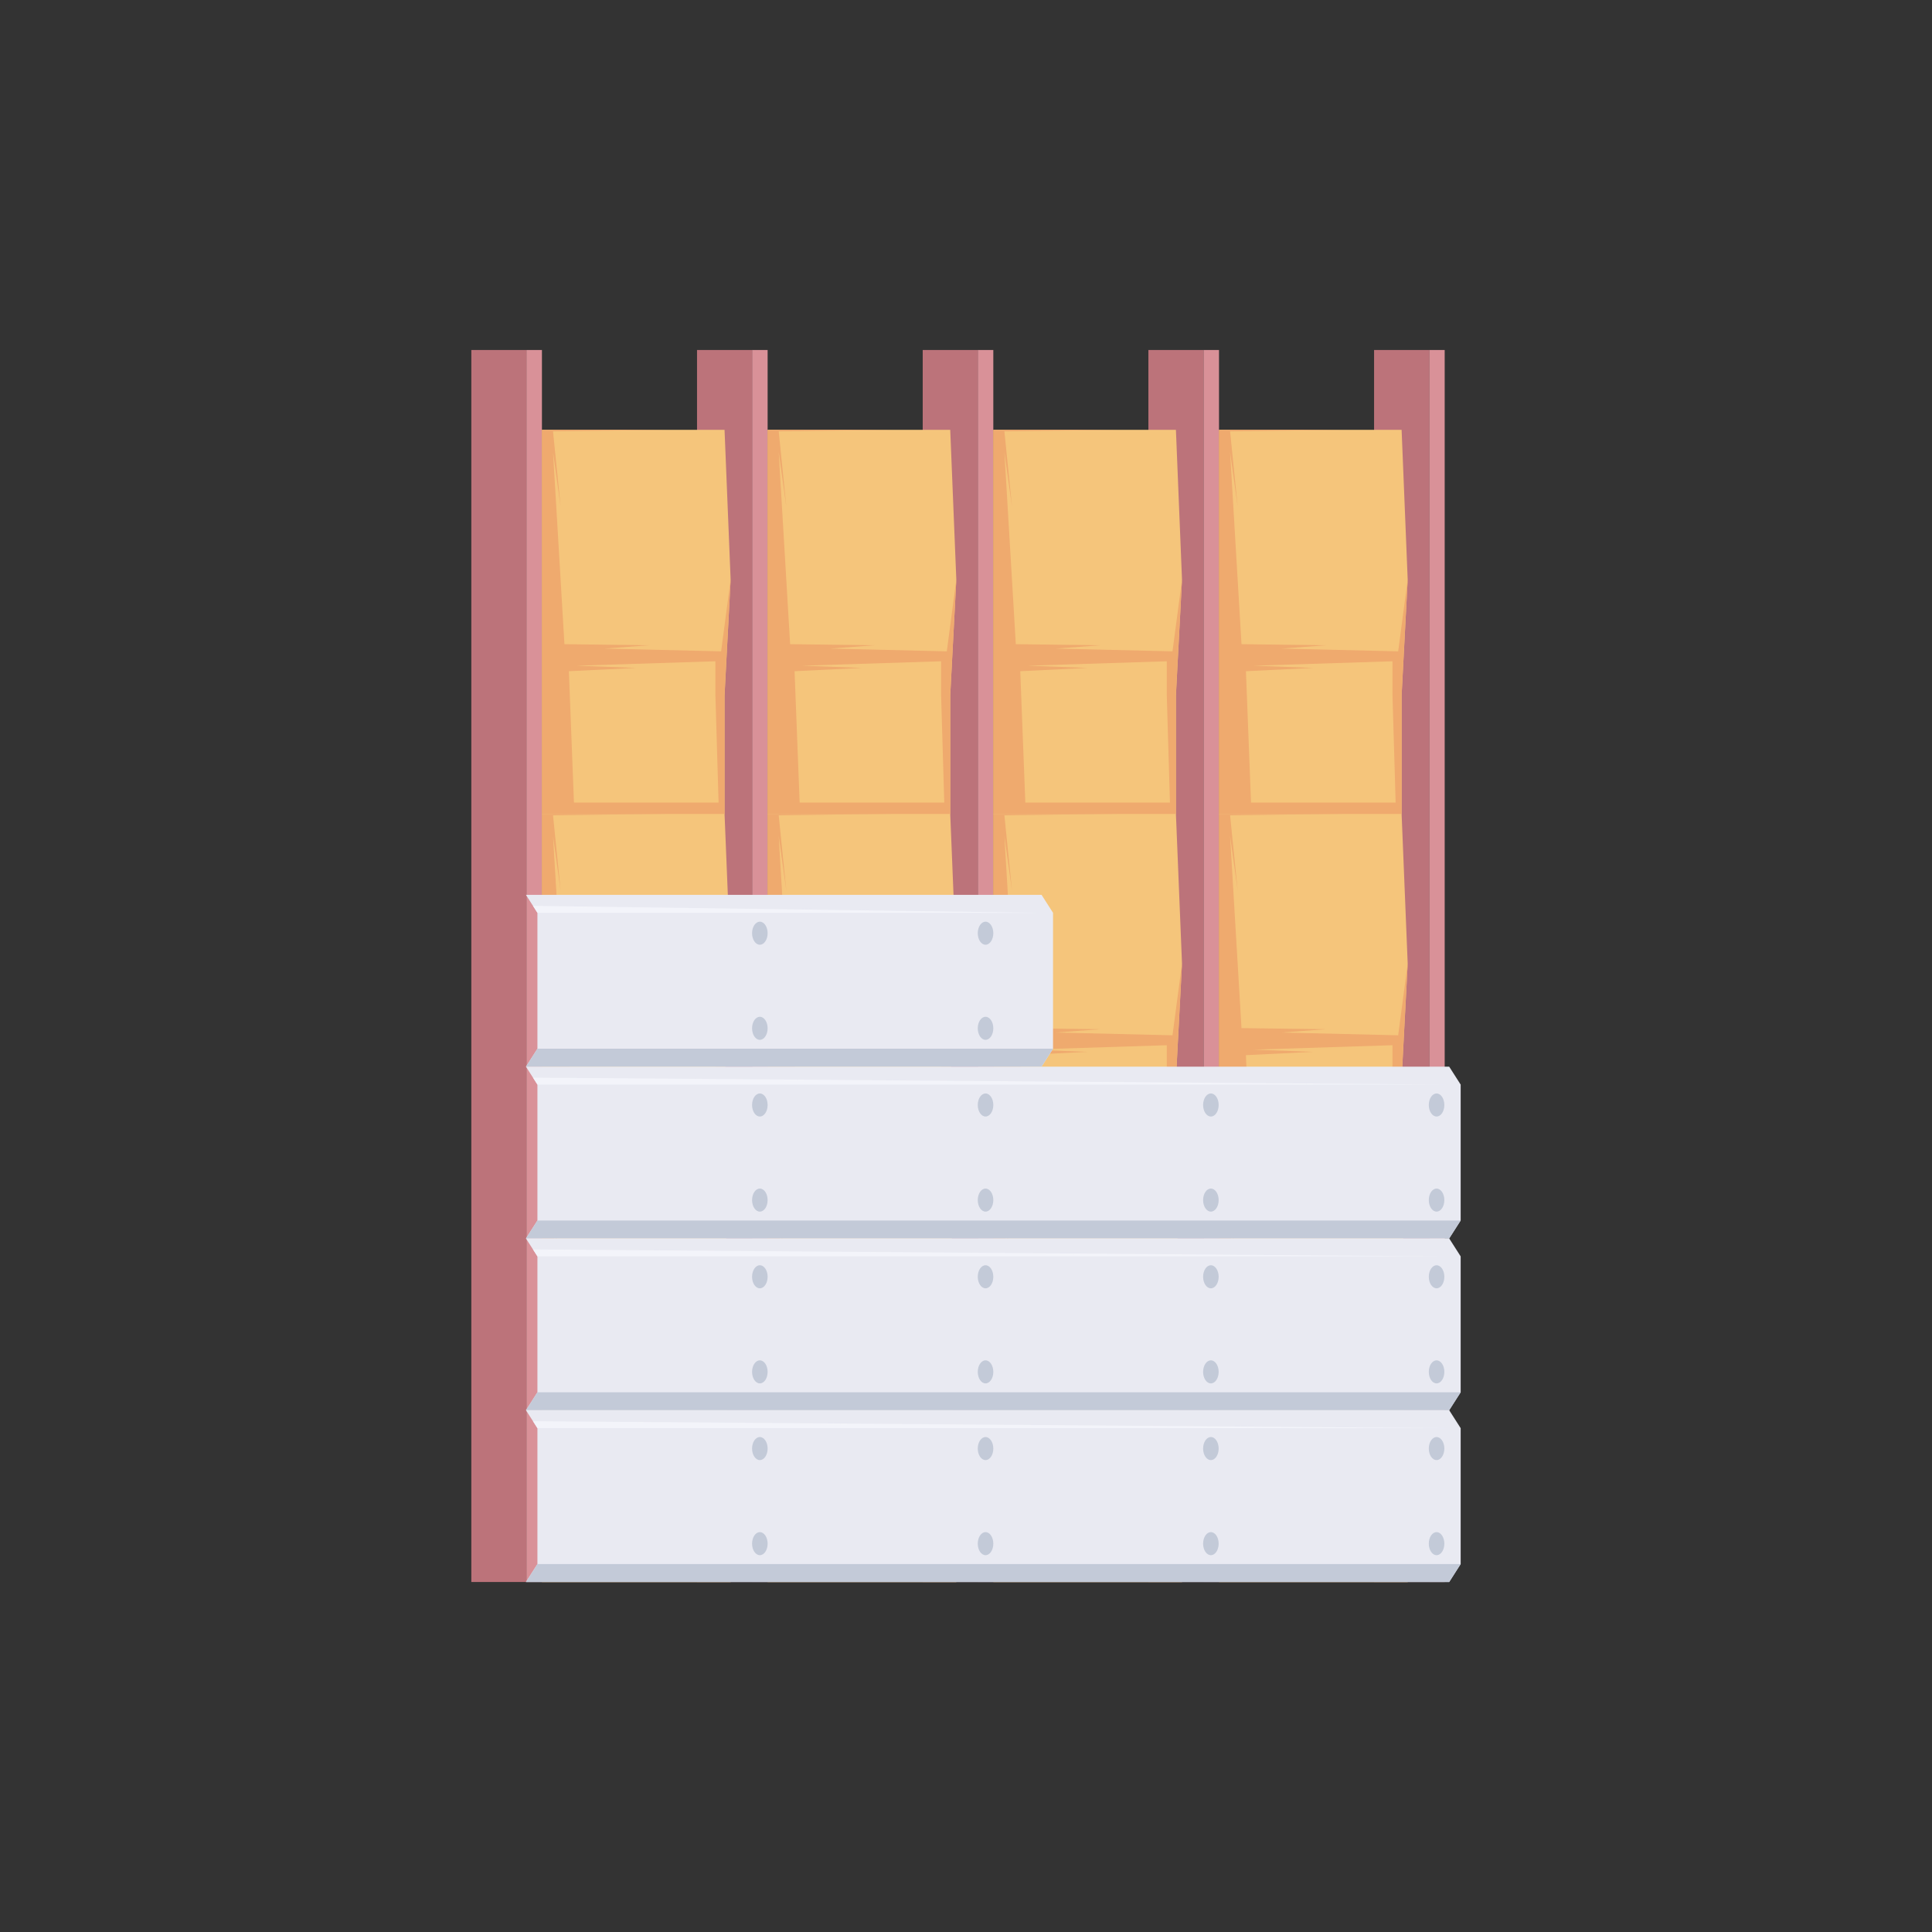 <?xml version="1.0" encoding="UTF-8"?><svg xmlns="http://www.w3.org/2000/svg" viewBox="0 0 500 500"><rect x="0" y="0" width="500" height="500" fill="#333333" stroke="none"/><defs><style>.cls-1{fill:none;}.cls-2{fill:#c3cad8;}.cls-3{fill:#d99198;}.cls-4{fill:#f5c57b;}.cls-5{fill:#efaa6e;}.cls-6{fill:#f3f4fa;}.cls-7{fill:#e9eaf2;}.cls-8{fill:#bc737a;}</style></defs><g id="_レイヤー_6"><rect class="cls-3" x="194.635" y="90.579" width="4.026" height="318.842" transform="translate(393.296 500) rotate(180)"/><rect class="cls-8" x="180.389" y="90.579" width="14.246" height="318.842" transform="translate(375.024 500) rotate(180)"/><rect class="cls-3" x="136.227" y="90.579" width="4.026" height="318.842" transform="translate(276.481 500) rotate(180)"/><rect class="cls-8" x="121.981" y="90.579" width="14.246" height="318.842" transform="translate(258.208 500) rotate(180)"/><rect class="cls-3" x="253.043" y="90.579" width="4.026" height="318.842" transform="translate(510.111 500) rotate(180)"/><rect class="cls-8" x="238.796" y="90.579" width="14.246" height="318.842" transform="translate(491.839 500) rotate(180)"/><rect class="cls-3" x="311.45" y="90.579" width="4.026" height="318.842" transform="translate(626.927 500) rotate(180)"/><rect class="cls-8" x="297.204" y="90.579" width="14.246" height="318.842" transform="translate(608.654 500) rotate(180)"/><rect class="cls-3" x="369.858" y="90.579" width="4.026" height="318.842" transform="translate(743.742 500) rotate(180)"/><rect class="cls-8" x="355.612" y="90.579" width="14.246" height="318.842" transform="translate(725.47 500) rotate(180)"/><polygon class="cls-4" points="187.512 310.011 189.087 348.776 187.512 378.768 189.087 409.421 140.253 409.421 140.253 310.011 187.512 310.011"/><polygon class="cls-5" points="189.087 348.776 186.625 367.342 156.419 366.628 167.91 365.771 146.077 365.486 143.122 315.784 145.092 329.924 143.122 310.407 172.999 310.011 140.253 310.011 140.253 409.421 189.087 409.421 187.512 378.768 189.087 348.776"/><polygon class="cls-4" points="185.147 369.913 149.196 371.056 164.67 371.627 147.226 372.484 148.539 406.475 187.512 406.475 185.147 378.625 185.147 369.913"/><polygon class="cls-4" points="187.512 210.601 189.087 249.366 187.512 279.358 187.512 310.011 140.253 310.011 140.253 210.601 187.512 210.601"/><polygon class="cls-5" points="189.087 249.366 186.625 267.932 156.419 267.218 167.91 266.361 146.077 266.076 143.122 216.375 145.092 230.514 143.122 210.997 172.999 210.601 140.253 210.601 140.253 310.011 187.512 310.011 187.512 279.358 189.087 249.366"/><polygon class="cls-4" points="185.147 270.503 149.196 271.646 164.67 272.217 147.226 273.074 148.539 307.065 185.968 307.065 185.147 279.215 185.147 270.503"/><polygon class="cls-4" points="245.919 310.011 247.495 348.776 245.919 378.768 247.495 409.421 198.661 409.421 198.661 310.011 245.919 310.011"/><polygon class="cls-5" points="247.495 348.776 245.032 367.342 214.827 366.628 226.318 365.771 204.485 365.486 201.53 315.784 203.5 329.924 201.53 310.407 231.407 310.011 198.661 310.011 198.661 409.421 247.495 409.421 245.919 378.768 247.495 348.776"/><polygon class="cls-4" points="243.555 369.913 207.604 371.056 223.078 371.627 205.634 372.484 206.947 406.475 245.919 406.475 243.555 378.625 243.555 369.913"/><polygon class="cls-4" points="245.919 210.601 247.495 249.366 245.919 279.358 245.919 310.011 198.661 310.011 198.661 210.601 245.919 210.601"/><polygon class="cls-5" points="247.495 249.366 245.032 267.932 214.827 267.218 226.318 266.361 204.485 266.076 201.53 216.375 203.5 230.514 201.53 210.997 231.407 210.601 198.661 210.601 198.661 310.011 245.919 310.011 245.919 279.358 247.495 249.366"/><polygon class="cls-4" points="243.555 270.503 207.604 271.646 223.078 272.217 205.634 273.074 206.947 307.065 244.376 307.065 243.555 279.215 243.555 270.503"/><polygon class="cls-4" points="304.327 310.011 305.902 348.776 304.327 378.768 305.902 409.421 257.069 409.421 257.069 310.011 304.327 310.011"/><polygon class="cls-5" points="305.902 348.776 303.44 367.342 273.234 366.628 284.726 365.771 262.892 365.486 259.937 315.784 261.907 329.924 259.937 310.407 289.815 310.011 257.069 310.011 257.069 409.421 305.902 409.421 304.327 378.768 305.902 348.776"/><polygon class="cls-4" points="301.963 369.913 266.011 371.056 281.486 371.627 264.041 372.484 265.355 406.475 304.327 406.475 301.963 378.625 301.963 369.913"/><polygon class="cls-4" points="304.327 210.601 305.902 249.366 304.327 279.358 304.327 310.011 257.069 310.011 257.069 210.601 304.327 210.601"/><polygon class="cls-5" points="305.902 249.366 303.44 267.932 273.234 267.218 284.726 266.361 262.892 266.076 259.937 216.375 261.907 230.514 259.937 210.997 289.815 210.601 257.069 210.601 257.069 310.011 304.327 310.011 304.327 279.358 305.902 249.366"/><polygon class="cls-4" points="301.963 270.503 266.011 271.646 281.486 272.217 264.041 273.074 265.355 307.065 302.783 307.065 301.963 279.215 301.963 270.503"/><polygon class="cls-4" points="362.735 310.011 364.31 348.776 362.735 378.768 364.31 409.421 315.476 409.421 315.476 310.011 362.735 310.011"/><polygon class="cls-5" points="364.31 348.776 361.848 367.342 331.642 366.628 343.133 365.771 321.3 365.486 318.345 315.784 320.315 329.924 318.345 310.407 348.222 310.011 315.476 310.011 315.476 409.421 364.31 409.421 362.735 378.768 364.31 348.776"/><polygon class="cls-4" points="360.37 369.913 324.419 371.056 339.893 371.627 322.449 372.484 323.763 406.475 362.735 406.475 360.37 378.625 360.37 369.913"/><polygon class="cls-4" points="362.735 210.601 364.31 249.366 362.735 279.358 362.735 310.011 315.476 310.011 315.476 210.601 362.735 210.601"/><polygon class="cls-5" points="364.31 249.366 361.848 267.932 331.642 267.218 343.133 266.361 321.3 266.076 318.345 216.375 320.315 230.514 318.345 210.997 348.222 210.601 315.476 210.601 315.476 310.011 362.735 310.011 362.735 279.358 364.31 249.366"/><polygon class="cls-4" points="360.37 270.503 324.419 271.646 339.893 272.217 322.449 273.074 323.763 307.065 361.191 307.065 360.37 279.215 360.37 270.503"/><polygon class="cls-4" points="187.512 111.237 189.087 150.002 187.512 179.994 187.512 210.647 140.253 210.647 140.253 111.237 187.512 111.237"/><polygon class="cls-5" points="189.087 150.002 186.625 168.568 156.419 167.854 167.91 166.997 146.077 166.712 143.122 117.011 145.092 131.15 143.122 111.633 172.999 111.237 140.253 111.237 140.253 210.647 187.512 210.647 187.512 179.994 189.087 150.002"/><polygon class="cls-4" points="185.147 171.139 149.196 172.282 164.67 172.853 147.226 173.71 148.539 207.701 185.968 207.701 185.147 179.851 185.147 171.139"/><polygon class="cls-4" points="245.919 111.237 247.495 150.002 245.919 179.994 245.919 210.647 198.661 210.647 198.661 111.237 245.919 111.237"/><polygon class="cls-5" points="247.495 150.002 245.032 168.568 214.827 167.854 226.318 166.997 204.485 166.712 201.53 117.011 203.5 131.15 201.53 111.633 231.407 111.237 198.661 111.237 198.661 210.647 245.919 210.647 245.919 179.994 247.495 150.002"/><polygon class="cls-4" points="243.555 171.139 207.604 172.282 223.078 172.853 205.634 173.71 206.947 207.701 244.376 207.701 243.555 179.851 243.555 171.139"/><polygon class="cls-4" points="304.327 111.237 305.902 150.002 304.327 179.994 304.327 210.647 257.069 210.647 257.069 111.237 304.327 111.237"/><polygon class="cls-5" points="305.902 150.002 303.44 168.568 273.234 167.854 284.726 166.997 262.892 166.712 259.937 117.011 261.907 131.15 259.937 111.633 289.815 111.237 257.069 111.237 257.069 210.647 304.327 210.647 304.327 179.994 305.902 150.002"/><polygon class="cls-4" points="301.963 171.139 266.011 172.282 281.486 172.853 264.041 173.71 265.355 207.701 302.783 207.701 301.963 179.851 301.963 171.139"/><polygon class="cls-4" points="362.735 111.237 364.31 150.002 362.735 179.994 362.735 210.647 315.476 210.647 315.476 111.237 362.735 111.237"/><polygon class="cls-5" points="364.31 150.002 361.848 168.568 331.642 167.854 343.133 166.997 321.3 166.712 318.345 117.011 320.315 131.15 318.345 111.633 348.222 111.237 315.476 111.237 315.476 210.647 362.735 210.647 362.735 179.994 364.31 150.002"/><polygon class="cls-4" points="360.37 171.139 324.419 172.282 339.893 172.853 322.449 173.71 323.763 207.701 361.191 207.701 360.37 179.851 360.37 171.139"/><polygon class="cls-7" points="269.557 231.591 136.118 231.591 139.086 236.235 139.086 271.405 136.118 276.049 269.557 276.049 272.525 271.405 272.525 236.235 269.557 231.591"/><polygon class="cls-2" points="139.086 271.405 272.525 271.405 269.557 276.049 136.118 276.049 139.086 271.405"/><polygon class="cls-6" points="139.086 236.235 269.402 236.235 137.945 234.436 139.086 236.235"/><polygon class="cls-7" points="375.051 276.049 136.118 276.049 139.086 280.693 139.086 315.862 136.118 320.506 375.051 320.506 378.019 315.862 378.019 280.693 375.051 276.049"/><polygon class="cls-2" points="139.086 315.862 378.019 315.862 375.051 320.506 136.118 320.506 139.086 315.862"/><polygon class="cls-6" points="139.086 280.693 374.897 280.693 137.945 278.894 139.086 280.693"/><polygon class="cls-7" points="375.051 320.506 136.118 320.506 139.086 325.15 139.086 360.32 136.118 364.964 375.051 364.964 378.019 360.32 378.019 325.15 375.051 320.506"/><polygon class="cls-2" points="139.086 360.32 378.019 360.32 375.051 364.964 136.118 364.964 139.086 360.32"/><polygon class="cls-6" points="139.086 325.15 374.897 325.15 137.945 323.351 139.086 325.15"/><polygon class="cls-7" points="375.051 364.964 136.118 364.964 139.086 369.608 139.086 404.777 136.118 409.421 375.051 409.421 378.019 404.777 378.019 369.608 375.051 364.964"/><polygon class="cls-2" points="139.086 404.777 378.019 404.777 375.051 409.421 136.118 409.421 139.086 404.777"/><polygon class="cls-6" points="139.086 369.608 374.897 369.608 137.945 367.809 139.086 369.608"/><ellipse class="cls-2" cx="196.648" cy="241.515" rx="2.013" ry="2.982"/><ellipse class="cls-2" cx="196.648" cy="266.125" rx="2.013" ry="2.982"/><ellipse class="cls-2" cx="255.056" cy="241.515" rx="2.013" ry="2.982"/><ellipse class="cls-2" cx="255.056" cy="266.125" rx="2.013" ry="2.982"/><ellipse class="cls-2" cx="196.648" cy="285.973" rx="2.013" ry="2.982"/><ellipse class="cls-2" cx="196.648" cy="310.582" rx="2.013" ry="2.982"/><ellipse class="cls-2" cx="255.056" cy="285.973" rx="2.013" ry="2.982"/><ellipse class="cls-2" cx="255.056" cy="310.582" rx="2.013" ry="2.982"/><ellipse class="cls-2" cx="196.648" cy="330.43" rx="2.013" ry="2.982"/><ellipse class="cls-2" cx="196.648" cy="355.04" rx="2.013" ry="2.982"/><ellipse class="cls-2" cx="255.056" cy="330.43" rx="2.013" ry="2.982"/><ellipse class="cls-2" cx="255.056" cy="355.04" rx="2.013" ry="2.982"/><ellipse class="cls-2" cx="196.648" cy="374.888" rx="2.013" ry="2.982"/><ellipse class="cls-2" cx="196.648" cy="399.497" rx="2.013" ry="2.982"/><ellipse class="cls-2" cx="255.056" cy="374.888" rx="2.013" ry="2.982"/><ellipse class="cls-2" cx="255.056" cy="399.497" rx="2.013" ry="2.982"/><ellipse class="cls-2" cx="313.376" cy="285.973" rx="2.013" ry="2.982"/><ellipse class="cls-2" cx="313.376" cy="310.582" rx="2.013" ry="2.982"/><ellipse class="cls-2" cx="371.784" cy="285.973" rx="2.013" ry="2.982"/><ellipse class="cls-2" cx="371.784" cy="310.582" rx="2.013" ry="2.982"/><ellipse class="cls-2" cx="313.376" cy="330.43" rx="2.013" ry="2.982"/><ellipse class="cls-2" cx="313.376" cy="355.04" rx="2.013" ry="2.982"/><ellipse class="cls-2" cx="371.784" cy="330.43" rx="2.013" ry="2.982"/><ellipse class="cls-2" cx="371.784" cy="355.04" rx="2.013" ry="2.982"/><ellipse class="cls-2" cx="313.376" cy="374.888" rx="2.013" ry="2.982"/><ellipse class="cls-2" cx="313.376" cy="399.497" rx="2.013" ry="2.982"/><ellipse class="cls-2" cx="371.784" cy="374.888" rx="2.013" ry="2.982"/><ellipse class="cls-2" cx="371.784" cy="399.497" rx="2.013" ry="2.982"/></g><g id="_レイヤー_3のコピー"><rect class="cls-1" y="0" width="500" height="500"/></g></svg>